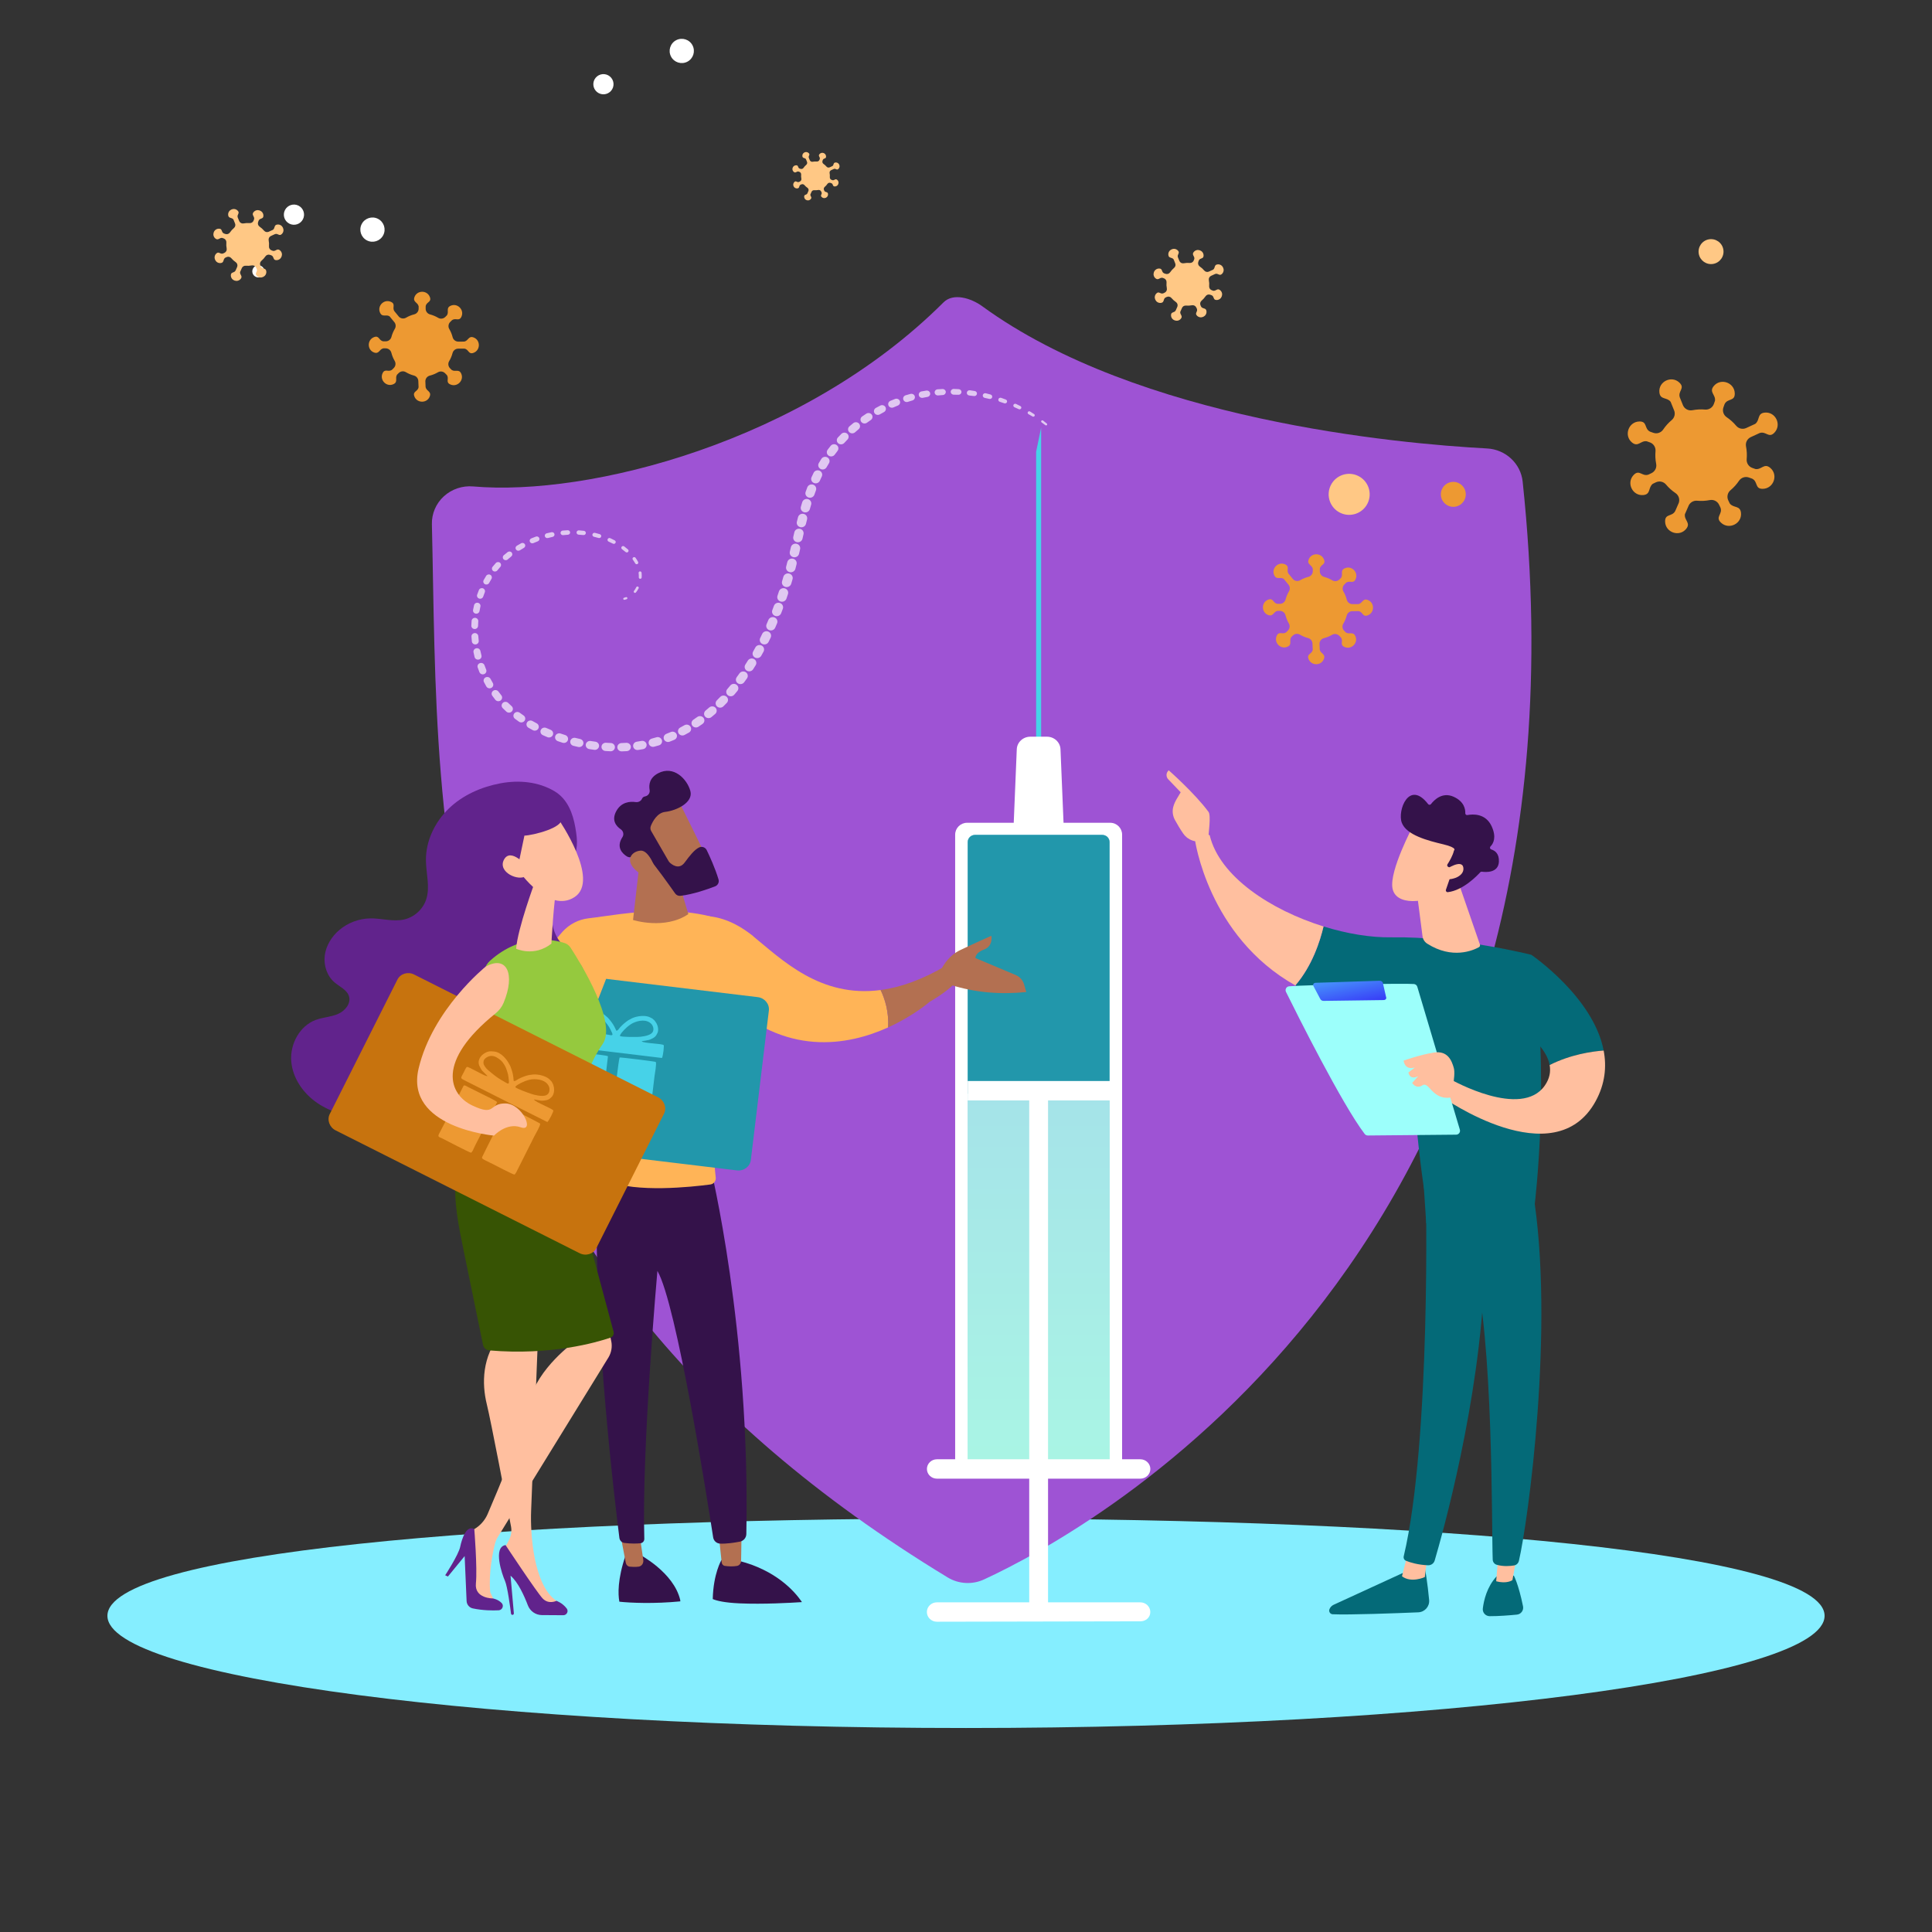 <?xml version="1.0" encoding="UTF-8"?>
<svg id="Layer_2" data-name="Layer 2" xmlns="http://www.w3.org/2000/svg" xmlns:xlink="http://www.w3.org/1999/xlink" viewBox="0 0 1024 1024">
  <rect x="0" y="0" width="1024" height="1024" fill="#333333" stroke="none"/>
  <defs>
    <linearGradient id="linear-gradient" x1="2472.768" y1="4795.012" x2="2807.553" y2="4795.012" gradientTransform="translate(-4244.514 3250.068) rotate(-90)" gradientUnits="userSpaceOnUse">
      <stop offset="0" stop-color="#53eac9"/>
      <stop offset=".996" stop-color="#45aed8"/>
    </linearGradient>
    <linearGradient id="linear-gradient-2" x1="5872.285" y1="512.722" x2="5922.466" y2="721.81" gradientTransform="translate(6611.742) rotate(-180) scale(1 -1)" gradientUnits="userSpaceOnUse">
      <stop offset="0" stop-color="#9cfffb"/>
      <stop offset="1" stop-color="#9bfffa"/>
    </linearGradient>
    <linearGradient id="linear-gradient-3" x1="5899.186" y1="504.24" x2="5894.352" y2="533.24" gradientTransform="translate(7045.028 -306.913) rotate(176.824) scale(1.094 -.914) skewX(-8.28)" gradientUnits="userSpaceOnUse">
      <stop offset="0" stop-color="#53d8ff"/>
      <stop offset="1" stop-color="#3840f7"/>
    </linearGradient>
  </defs>
  <path d="M967.067,856.418c0,32.84-203.74,59.463-455.067,59.463s-455.067-26.622-455.067-59.463,202.837-51.571,454.164-51.571,455.97,18.73,455.97,51.571Z" fill="#85eeff"/>
  <g>
    <path d="M235.267,263.04c4.18-3.818,9.832-5.716,15.537-5.216,61.027,5.353,174.886-23.318,249.301-97.581,5.167-5.157,14.585-2.242,20.509,2.075,82.759,60.329,219.942,72.822,267.564,75.376,9.85,.529,17.843,7.982,18.861,17.554,43.308,407.974-229.033,555.809-285.517,581.904-6.174,2.853-13.443,2.439-19.244-1.084C220.763,665.039,232.805,442.622,228.912,277.821c-.132-5.585,2.175-10.962,6.355-14.781Z" fill="#9e53d4"/>
    <g>
      <polygon points="551.829 420.668 549.168 420.668 549.168 239.46 551.829 226.608 551.829 420.668" fill="#46d2e8"/>
      <path d="M563.804,438.66h-26.612l1.72-41.538c.154-3.718,3.319-6.655,7.172-6.655h8.828c3.853,0,7.018,2.937,7.172,6.655l1.72,41.538Z" fill="#fff"/>
      <path d="M512.558,436.09h75.88c3.479,0,6.303,2.824,6.303,6.303v332.337h-88.486V442.392c0-3.479,2.824-6.303,6.303-6.303Z" fill="#fff"/>
      <path d="M512.908,777.3V446.281c0-2.079,1.745-3.765,3.898-3.765h67.383c2.153,0,3.898,1.686,3.898,3.765v331.019h-75.179Z" fill="url(#linear-gradient)"/>
      <path d="M386.937,572.318h330.953v75.179H386.937c-2.115,0-3.831-1.717-3.831-3.831v-67.517c0-2.115,1.717-3.831,3.831-3.831Z" transform="translate(1160.406 59.409) rotate(90)" fill="#fff" opacity=".5"/>
      <path d="M485.744,473.511h133.34v75.179h-133.34c-2.115,0-3.831-1.717-3.831-3.831v-67.517c0-2.115,1.717-3.831,3.831-3.831Z" transform="translate(1061.599 -39.397) rotate(90)" fill="#2297ab"/>
      <rect x="545.508" y="581.955" width="9.98" height="272.454" fill="#fff"/>
      <rect x="512.898" y="572.959" width="75.427" height="10.281" fill="#fff"/>
      <path d="M604.388,783.725h-107.779c-2.94,0-5.322-2.302-5.322-5.141h0c0-2.839,2.383-5.141,5.322-5.141h107.779c2.939,0,5.322,2.302,5.322,5.141h0c0,2.839-2.383,5.141-5.322,5.141Z" fill="#fff"/>
      <path d="M604.426,859.333l-107.841,.216c-2.939,0-5.322-2.301-5.322-5.141h0c0-2.839,2.383-5.141,5.322-5.141h107.78c2.94,0,5.322,2.301,5.322,5.141h0c0,2.839-2.321,4.924-5.261,4.924Z" fill="#fff"/>
    </g>
    <g opacity=".68">
      <path d="M554.086,225.357l-1.997-1.464-.017-.013c-.281-.206-.336-.593-.123-.864,.213-.271,.614-.324,.895-.118l.023,.018,1.955,1.579c.245,.198,.278,.55,.072,.787-.199,.23-.548,.266-.793,.087l-.017-.013Z" fill="#fff"/>
      <path d="M547.245,220.738l-2.148-1.238-.023-.013c-.397-.229-.527-.725-.29-1.109s.751-.509,1.148-.28l.034,.02,2.129,1.363c.358,.229,.456,.695,.219,1.04-.23,.335-.691,.434-1.044,.231l-.024-.014Z" fill="#fff"/>
      <path d="M539.948,216.862l-2.262-1.018-.028-.013c-.499-.225-.715-.797-.483-1.28,.232-.482,.826-.691,1.325-.466l.031,.015,2.28,1.121c.469,.231,.655,.784,.416,1.237-.233,.442-.786,.624-1.249,.417l-.03-.013Z" fill="#fff"/>
      <path d="M532.288,213.744l-2.358-.781-.034-.011c-.598-.198-.916-.827-.712-1.405,.205-.578,.856-.886,1.455-.687l.037,.013,2.394,.885c.567,.21,.851,.824,.634,1.372-.213,.536-.825,.81-1.382,.626l-.035-.012Z" fill="#fff"/>
      <path d="M524.343,211.422l-2.425-.539-.039-.009c-.696-.155-1.13-.825-.97-1.497,.16-.672,.854-1.092,1.55-.937l.044,.011,2.48,.64c.666,.172,1.062,.833,.884,1.476-.174,.629-.832,1.008-1.483,.864l-.041-.009Z" fill="#fff"/>
      <path d="M516.208,209.914l-2.465-.291-.044-.005c-.79-.093-1.352-.788-1.256-1.55,.097-.763,.815-1.306,1.605-1.213l.05,.007,2.541,.388c.761,.116,1.281,.807,1.161,1.542-.118,.719-.804,1.215-1.546,1.128l-.047-.006Z" fill="#fff"/>
      <path d="M507.97,209.238l-2.477-.048-.05-.001c-.872-.017-1.565-.713-1.547-1.555,.017-.842,.738-1.511,1.61-1.494l.043,.001,2.575,.117c.851,.039,1.51,.737,1.469,1.56-.039,.808-.738,1.436-1.57,1.421l-.053-.001Z" fill="#fff"/>
      <path d="M499.723,209.375l-2.463,.209-.055,.005c-.927,.079-1.745-.584-1.826-1.48-.081-.896,.604-1.686,1.532-1.764l.043-.003,2.577-.155c.911-.055,1.696,.614,1.753,1.494,.056,.866-.614,1.613-1.503,1.689l-.057,.005Z" fill="#fff"/>
      <path d="M491.557,210.376c-.807,.155-1.616,.3-2.419,.472-.966,.207-1.924-.381-2.139-1.315-.214-.933,.395-1.858,1.361-2.065l.036-.007,.017-.003c.847-.16,1.7-.292,2.549-.433,.958-.159,1.868,.462,2.033,1.387,.162,.91-.457,1.775-1.389,1.955l-.051,.01Z" fill="#fff"/>
      <path d="M483.573,212.254l-2.347,.73-.058,.018c-.999,.31-2.069-.22-2.39-1.184-.321-.964,.227-1.998,1.226-2.308l.046-.014,2.484-.706c.989-.281,2.027,.266,2.317,1.221,.286,.94-.257,1.925-1.216,2.224l-.063,.019Z" fill="#fff"/>
      <path d="M475.852,214.956l-2.253,.963-.057,.024c-1,.427-2.169-.009-2.611-.975-.442-.966,.01-2.095,1.009-2.522l.033-.014,2.388-.97c.996-.405,2.142,.047,2.561,1.009,.414,.95-.038,2.043-1.009,2.459l-.06,.026Z" fill="#fff"/>
      <path d="M468.474,218.43l-2.135,1.187-.055,.031c-.984,.547-2.241,.22-2.808-.73-.566-.951-.228-2.165,.756-2.712l.033-.018,2.269-1.209c.983-.524,2.22-.179,2.762,.771,.536,.938,.193,2.116-.764,2.649l-.058,.032Z" fill="#fff"/>
      <path d="M461.519,222.633l-1.993,1.394-.053,.037c-.954,.668-2.288,.462-2.979-.46-.691-.921-.478-2.21,.476-2.877l.032-.022,2.128-1.432c.956-.643,2.271-.417,2.937,.507,.658,.912,.436,2.163-.492,2.814l-.056,.039Z" fill="#fff"/>
      <path d="M455.059,227.509l-1.83,1.585-.051,.044c-.909,.787-2.306,.714-3.121-.164-.815-.878-.739-2.227,.169-3.014l.03-.026,1.964-1.64c.913-.763,2.294-.666,3.084,.216,.781,.872,.692,2.185-.192,2.952l-.054,.046Z" fill="#fff"/>
      <path d="M449.158,232.99l-1.652,1.754-.048,.051c-.84,.892-2.271,.958-3.195,.146-.924-.812-.992-2.193-.151-3.085l.017-.018,1.77-1.839c.845-.878,2.267-.928,3.176-.112,.902,.81,.96,2.17,.133,3.049l-.05,.053Z" fill="#fff"/>
      <path d="M443.887,239.028l-1.445,1.913-.044,.058c-.751,.994-2.195,1.213-3.225,.487-1.03-.726-1.255-2.12-.504-3.115l.015-.02,1.557-2.014c.758-.98,2.195-1.182,3.21-.45,1.008,.727,1.221,2.1,.482,3.08l-.046,.06Z" fill="#fff"/>
      <path d="M439.333,245.573l-1.214,2.052-.039,.066c-.645,1.09-2.083,1.469-3.212,.846-1.129-.623-1.521-2.012-.876-3.103l.013-.022,1.318-2.172c.654-1.077,2.087-1.438,3.202-.807,1.107,.627,1.484,1.996,.849,3.07l-.041,.068Z" fill="#fff"/>
      <path d="M435.551,252.567l-.995,2.174-.026,.058c-.536,1.171-1.954,1.702-3.166,1.184-1.213-.518-1.762-1.887-1.226-3.058l.011-.023,1.074-2.28c.546-1.159,1.961-1.671,3.161-1.143,1.191,.524,1.722,1.875,1.195,3.028l-.028,.061Z" fill="#fff"/>
      <path d="M432.461,259.919l-.813,2.257-.017,.047c-.443,1.232-1.837,1.883-3.112,1.455-1.276-.428-1.95-1.774-1.506-3.006l.007-.02,.869-2.346c.453-1.222,1.846-1.858,3.111-1.421,1.258,.435,1.916,1.767,1.479,2.984l-.018,.05Z" fill="#fff"/>
      <path d="M429.912,267.513l-.679,2.314-.01,.034c-.371,1.263-1.731,1.996-3.038,1.638-1.307-.358-2.066-1.672-1.696-2.934l.002-.008,.708-2.38c.375-1.259,1.735-1.986,3.038-1.624,1.303,.362,2.056,1.676,1.682,2.935l-.008,.027Z" fill="#fff"/>
      <path d="M427.767,275.275l-.587,2.352-.005,.02c-.32,1.284-1.658,2.074-2.987,1.764-1.329-.309-2.147-1.601-1.826-2.885l.002-.008,.606-2.391c.325-1.28,1.662-2.064,2.988-1.75,1.325,.314,2.137,1.606,1.812,2.886l-.003,.013Z" fill="#fff"/>
      <path d="M425.874,283.148l-.543,2.377-.001,.006c-.297,1.298-1.626,2.117-2.97,1.831s-2.192-1.571-1.895-2.868l.002-.009,.555-2.388c.301-1.294,1.631-2.107,2.971-1.817,1.34,.291,2.182,1.575,1.881,2.869l0-.001Z" fill="#fff"/>
      <path d="M424.068,291.09l-.549,2.391c-.3,1.305-1.638,2.129-2.99,1.839-1.351-.29-2.204-1.582-1.904-2.888l.002-.009,.002-.008,.554-2.373,.002-.007c.304-1.302,1.643-2.119,2.991-1.825,1.348,.294,2.196,1.579,1.892,2.88Z" fill="#fff"/>
      <path d="M422.186,299.066l-.605,2.394c-.33,1.307-1.694,2.108-3.048,1.789-1.353-.319-2.183-1.637-1.853-2.944l.002-.009,.006-.023,.602-2.348,.006-.021c.334-1.303,1.699-2.098,3.049-1.775,1.35,.323,2.174,1.633,1.84,2.936Z" fill="#fff"/>
      <path d="M420.062,307.024l-.698,2.372c-.38,1.292-1.772,2.041-3.11,1.674-1.338-.367-2.114-1.712-1.734-3.003l.005-.016,.675-2.326,.007-.024c.376-1.295,1.768-2.051,3.109-1.688,1.341,.363,2.124,1.708,1.748,3.003l-.002,.008Z" fill="#fff"/>
      <path d="M417.634,314.904l-.786,2.348c-.425,1.27-1.836,1.967-3.151,1.556-1.315-.411-2.037-1.773-1.612-3.044l.006-.018,.761-2.299,.008-.026c.422-1.274,1.832-1.977,3.151-1.57,1.319,.407,2.047,1.77,1.625,3.044l-.002,.008Z" fill="#fff"/>
      <path d="M414.906,322.698l-.88,2.319c-.473,1.246-1.902,1.886-3.192,1.429-1.29-.457-1.953-1.837-1.48-3.083l.007-.019,.851-2.268,.01-.027c.469-1.25,1.899-1.896,3.193-1.443,1.294,.453,1.963,1.834,1.494,3.084l-.003,.008Z" fill="#fff"/>
      <path d="M411.857,330.389l-.981,2.284c-.523,1.219-1.97,1.797-3.232,1.291s-1.86-1.903-1.337-3.122l.009-.021,.948-2.229,.012-.029c.52-1.223,1.967-1.807,3.233-1.304s1.87,1.9,1.35,3.123l-.003,.008Z" fill="#fff"/>
      <path d="M408.462,337.954l-1.09,2.241c-.577,1.187-2.041,1.697-3.27,1.139-1.229-.557-1.757-1.972-1.18-3.158l.012-.024,1.051-2.182,.015-.031c.574-1.191,2.039-1.707,3.272-1.153,1.233,.554,1.767,1.969,1.193,3.16l-.004,.008Z" fill="#fff"/>
      <path d="M404.695,345.363l-1.208,2.187c-.635,1.15-2.115,1.585-3.306,.972-1.191-.613-1.641-2.043-1.006-3.193l.015-.026,1.163-2.124,.019-.033c.632-1.154,2.113-1.595,3.308-.985,1.195,.611,1.651,2.041,1.02,3.195l-.004,.007Z" fill="#fff"/>
      <path d="M400.521,352.581l-1.336,2.121c-.697,1.107-2.192,1.458-3.337,.784-1.146-.673-1.51-2.117-.812-3.223l.019-.029,1.283-2.054,.023-.036c.694-1.111,2.19-1.468,3.34-.797,1.151,.671,1.52,2.115,.826,3.226l-.005,.007Z" fill="#fff"/>
      <path d="M395.905,359.562l-1.476,2.039c-.764,1.055-2.269,1.312-3.361,.575-1.093-.738-1.359-2.191-.595-3.247l.023-.032,1.413-1.967,.028-.038c.761-1.06,2.268-1.323,3.365-.587,1.097,.735,1.369,2.191,.608,3.251l-.005,.007Z" fill="#fff"/>
      <path d="M390.811,366.245l-1.627,1.936c-.835,.994-2.346,1.145-3.375,.339-1.029-.806-1.186-2.265-.351-3.259l.029-.035,1.552-1.86,.034-.041c.833-.998,2.346-1.156,3.38-.351s1.196,2.266,.364,3.264l-.005,.006Z" fill="#fff"/>
      <path d="M385.203,372.557l-1.787,1.808c-.909,.92-2.418,.954-3.371,.076-.952-.878-.988-2.336-.079-3.256l.037-.037,1.696-1.729,.042-.042c.908-.925,2.419-.964,3.377-.087s.998,2.337,.09,3.262l-.006,.006Z" fill="#fff"/>
      <path d="M379.054,378.408l-1.953,1.65c-.985,.832-2.482,.736-3.343-.215-.862-.951-.762-2.397,.223-3.229l.044-.038,1.846-1.571,.05-.043c.984-.837,2.484-.746,3.35,.204s.772,2.399-.211,3.236l-.006,.005Z" fill="#fff"/>
      <path d="M372.352,383.694l-2.117,1.458c-1.059,.729-2.529,.492-3.284-.531-.755-1.022-.509-2.443,.55-3.172l.053-.037,1.993-1.383,.059-.041c1.058-.734,2.532-.501,3.293,.521,.76,1.022,.519,2.446-.54,3.18l-.007,.005Z" fill="#fff"/>
      <path d="M365.111,388.3l-2.271,1.233c-1.127,.611-2.553,.225-3.186-.863-.633-1.088-.233-2.466,.894-3.077l.061-.033,2.131-1.166,.067-.037c1.127-.616,2.557-.234,3.195,.854,.638,1.088,.242,2.47-.884,3.086l-.007,.004Z" fill="#fff"/>
      <path d="M357.379,392.117l-2.403,.977c-1.183,.481-2.547-.055-3.045-1.198-.498-1.143,.058-2.46,1.241-2.941l.067-.027,2.252-.924,.074-.03c1.184-.486,2.551,.047,3.055,1.19,.503,1.143-.049,2.465-1.232,2.951l-.008,.003Z" fill="#fff"/>
      <path d="M349.241,395.057l-2.503,.702c-1.225,.344-2.507-.337-2.863-1.52-.356-1.183,.348-2.421,1.574-2.765l.069-.02,2.347-.667,.077-.022c1.226-.349,2.513,.329,2.874,1.513,.361,1.184-.341,2.427-1.567,2.776l-.008,.002Z" fill="#fff"/>
      <path d="M340.813,397.072l-2.568,.423c-1.25,.206-2.435-.605-2.649-1.812-.213-1.207,.627-2.352,1.877-2.558l.07-.012,2.412-.406,.076-.013c1.251-.211,2.442,.598,2.661,1.807,.218,1.209-.619,2.359-1.871,2.57l-.008,.001Z" fill="#fff"/>
      <path d="M332.183,398.123l-2.603,.117c-1.258,.057-2.325-.883-2.384-2.098-.058-1.215,.914-2.246,2.172-2.303l.07-.003,2.446-.118,.079-.004c1.26-.061,2.333,.876,2.396,2.094,.063,1.217-.907,2.254-2.168,2.315l-.008,0Z" fill="#fff"/>
      <path d="M323.517,398.194l-2.59-.148c-1.249-.071-2.202-1.107-2.128-2.314,.074-1.207,1.146-2.127,2.395-2.055l.059,.003,2.456,.132,.067,.004c1.252,.067,2.21,1.102,2.141,2.311-.07,1.209-1.141,2.135-2.393,2.068l-.008-0Z" fill="#fff"/>
      <path d="M314.918,397.423l-2.558-.381c-1.229-.183-2.071-1.293-1.881-2.48,.19-1.187,1.339-2,2.568-1.817l.052,.008,2.439,.355,.06,.009c1.232,.179,2.08,1.289,1.894,2.479-.186,1.19-1.334,2.009-2.566,1.83l-.008-.001Z" fill="#fff"/>
      <path d="M306.443,395.898l-2.511-.598c-1.199-.285-1.932-1.456-1.636-2.614,.295-1.158,1.507-1.866,2.707-1.58l.049,.012,2.399,.562,.057,.013c1.202,.282,1.941,1.452,1.649,2.614-.292,1.162-1.503,1.875-2.706,1.593l-.008-.002Z" fill="#fff"/>
      <path d="M298.143,393.659l-2.447-.811c-1.159-.384-1.776-1.604-1.378-2.723,.397-1.116,1.652-1.712,2.808-1.335l.058,.019,2.338,.762,.056,.018c1.165,.38,1.791,1.599,1.398,2.725-.393,1.125-1.656,1.729-2.821,1.35l-.011-.004Z" fill="#fff"/>
      <path d="M290.086,390.69l-2.359-1.033c-1.094-.479-1.578-1.724-1.082-2.78,.493-1.049,1.767-1.518,2.856-1.055l.06,.025,2.255,.96,.057,.024c1.106,.471,1.607,1.718,1.12,2.786-.487,1.068-1.779,1.552-2.885,1.082l-.021-.009Z" fill="#fff"/>
      <path d="M282.348,386.983l-2.244-1.262c-1.016-.572-1.361-1.831-.769-2.812,.588-.975,1.878-1.309,2.891-.754l.062,.034,2.137,1.173,.06,.033c1.029,.565,1.389,1.828,.805,2.823-.585,.994-1.893,1.342-2.922,.777l-.02-.011Z" fill="#fff"/>
      <path d="M275.04,382.491l-2.085-1.512c-.921-.668-1.107-1.93-.415-2.819,.687-.883,1.981-1.066,2.9-.415l.066,.047,1.973,1.4,.063,.045c.934,.663,1.135,1.931,.449,2.833-.686,.902-1.999,1.096-2.933,.434l-.018-.013Z" fill="#fff"/>
      <path d="M268.336,377.138l-1.858-1.786c-.798-.768-.801-2.015-.006-2.786,.789-.766,2.069-.774,2.868-.022l.069,.065,1.743,1.64,.066,.062c.812,.765,.829,2.02,.037,2.805-.792,.785-2.092,.801-2.904,.036l-.015-.015Z" fill="#fff"/>
      <path d="M262.499,370.854l-1.537-2.045c-.647-.861-.449-2.066,.443-2.691,.885-.621,2.122-.437,2.773,.409l.054,.07,1.454,1.891,.053,.069c.661,.86,.476,2.076-.415,2.715-.891,.639-2.149,.459-2.811-.401l-.013-.017Z" fill="#fff"/>
      <path d="M257.75,363.806l-1.214-2.231c-.501-.921-.135-2.059,.819-2.543,.946-.48,2.116-.134,2.622,.772l.04,.071,1.16,2.078,.039,.07c.515,.922,.158,2.072-.796,2.57-.955,.497-2.145,.153-2.66-.769l-.01-.018Z" fill="#fff"/>
      <path d="M254.087,356.199l-.884-2.366c-.357-.955,.155-2.01,1.145-2.354,.982-.342,2.065,.143,2.43,1.086l.028,.071,.856,2.217,.027,.07c.37,.959-.134,2.026-1.127,2.384-.993,.358-2.097-.129-2.468-1.088l-.007-.019Z" fill="#fff"/>
      <path d="M251.528,348.196l-.549-2.456c-.217-.969,.421-1.925,1.424-2.134,.997-.208,1.979,.398,2.205,1.356l.017,.071,.544,2.31,.016,.07c.229,.974-.403,1.943-1.411,2.165-1.009,.221-2.012-.389-2.241-1.363l-.005-.019Z" fill="#fff"/>
      <path d="M250.095,339.942l-.206-2.504c-.079-.964,.666-1.808,1.664-1.885,.992-.076,1.86,.633,1.95,1.587l.007,.072,.221,2.36,.007,.07c.091,.971-.65,1.829-1.656,1.917-1.005,.088-1.894-.628-1.985-1.599l-.002-.019Z" fill="#fff"/>
      <path d="M249.819,331.579l.148-2.509c.056-.942,.892-1.661,1.867-1.607,.968,.054,1.71,.85,1.665,1.783l-.004,.073-.114,2.367-.003,.071c-.046,.95-.88,1.684-1.863,1.639-.983-.044-1.743-.85-1.698-1.799l.001-.019Z" fill="#fff"/>
      <path d="M250.742,323.255l.518-2.465c.19-.9,1.099-1.482,2.031-1.299,.926,.182,1.526,1.049,1.349,1.943l-.015,.074-.462,2.325-.014,.072c-.181,.91-1.091,1.506-2.033,1.331-.942-.175-1.559-1.054-1.378-1.964l.004-.018Z" fill="#fff"/>
      <path d="M252.914,315.143l.9-2.363c.32-.84,1.285-1.27,2.154-.96,.863,.307,1.308,1.227,1.001,2.063l-.027,.074-.821,2.227-.026,.072c-.313,.85-1.281,1.294-2.161,.991-.88-.303-1.339-1.237-1.026-2.087l.006-.017Z" fill="#fff"/>
      <path d="M256.367,307.447l1.285-2.193c.444-.758,1.44-1.024,2.224-.595,.779,.426,1.056,1.377,.625,2.132l-.04,.071-1.182,2.068-.039,.069c-.439,.769-1.44,1.048-2.236,.624-.796-.424-1.085-1.391-.645-2.16l.009-.015Z" fill="#fff"/>
      <path d="M261.095,300.399l1.665-1.946c.558-.652,1.558-.744,2.233-.205,.671,.535,.769,1.492,.224,2.144l-.055,.066-1.535,1.833-.055,.065c-.556,.664-1.563,.767-2.251,.23-.687-.537-.794-1.51-.238-2.174l.011-.013Z" fill="#fff"/>
      <path d="M267.037,294.272l1.988-1.627c.646-.529,1.614-.452,2.162,.172,.542,.618,.469,1.54-.158,2.071l-.06,.05-1.842,1.559-.058,.05c-.646,.547-1.629,.484-2.195-.14-.566-.624-.501-1.573,.145-2.12l.019-.016Z" fill="#fff"/>
      <path d="M273.962,289.241l2.229-1.288c.692-.4,1.588-.182,2.002,.486,.409,.661,.194,1.515-.48,1.92l-.061,.037-2.086,1.254-.059,.036c-.695,.418-1.61,.213-2.043-.459-.433-.671-.22-1.555,.475-1.973l.022-.013Z" fill="#fff"/>
      <path d="M281.611,285.354l2.403-.936c.71-.277,1.517,.055,1.803,.741,.283,.678-.049,1.448-.743,1.732l-.06,.025-2.268,.928-.059,.024c-.716,.293-1.543-.03-1.846-.721-.304-.692,.031-1.49,.747-1.783l.023-.009Z" fill="#fff"/>
      <path d="M289.775,282.658l2.521-.568c.705-.159,1.41,.264,1.575,.946,.162,.674-.264,1.347-.956,1.516l-.061,.015-2.391,.582-.059,.015c-.715,.174-1.44-.245-1.62-.935-.18-.69,.253-1.39,.967-1.564l.023-.005Z" fill="#fff"/>
      <path d="M298.265,281.214l2.582-.177c.681-.047,1.273,.449,1.321,1.107,.048,.651-.453,1.217-1.123,1.275l-.062,.005-2.457,.211-.06,.005c-.693,.059-1.305-.435-1.366-1.105-.061-.669,.45-1.26,1.144-1.32l.022-.002Z" fill="#fff"/>
      <path d="M306.883,281.106l2.577,.243c.639,.06,1.107,.61,1.044,1.227-.062,.61-.618,1.059-1.248,1.011l-.063-.005-2.458-.189-.061-.005c-.653-.05-1.139-.602-1.088-1.233,.052-.63,.624-1.101,1.276-1.05l.021,.002Z" fill="#fff"/>
      <path d="M315.392,282.431l2.489,.69c.578,.16,.912,.742,.746,1.3-.164,.552-.755,.874-1.327,.726l-.061-.016-2.381-.616-.06-.016c-.593-.153-.945-.742-.786-1.314,.159-.573,.768-.913,1.361-.759l.019,.005Z" fill="#fff"/>
      <path d="M323.499,285.262l2.302,1.145c.498,.248,.694,.838,.437,1.319-.253,.476-.854,.666-1.349,.431l-.057-.027-2.211-1.052-.056-.026c-.514-.244-.725-.845-.472-1.341s.875-.7,1.389-.456l.016,.008Z" fill="#fff"/>
      <path d="M330.856,289.609c.684,.514,1.349,1.053,1.991,1.619,.383,.338,.41,.913,.06,1.284-.346,.366-.933,.395-1.317,.068-.612-.521-1.248-1.019-1.903-1.493-.426-.308-.512-.891-.193-1.302,.319-.411,.923-.494,1.348-.186l.014,.01Z" fill="#fff"/>
      <path d="M336.869,295.653c.495,.699,.944,1.432,1.344,2.189,.216,.409,.048,.91-.375,1.118-.417,.206-.928,.049-1.15-.347-.382-.685-.814-1.344-1.279-1.981-.283-.387-.188-.923,.213-1.196,.401-.273,.956-.181,1.238,.206l.008,.011Z" fill="#fff"/>
      <path d="M340.046,303.525c.097,.856,.111,1.717,.051,2.571-.029,.405-.392,.711-.812,.683-.413-.027-.726-.37-.708-.767,.036-.771,.003-1.543-.102-2.303-.058-.418,.247-.802,.68-.858,.433-.056,.831,.238,.888,.656l.002,.019Z" fill="#fff"/>
      <path d="M338.48,311.824c-.399,.762-.87,1.491-1.413,2.169-.223,.279-.639,.33-.928,.114-.285-.213-.339-.607-.127-.885,.473-.62,.883-1.288,1.227-1.986,.164-.333,.577-.474,.921-.316s.491,.557,.327,.89l-.007,.015Z" fill="#fff"/>
      <path d="M332.146,317.579c-.36,.13-.727,.24-1.098,.329-.31,.075-.624-.108-.702-.407-.077-.295,.107-.594,.409-.674,.327-.087,.649-.192,.965-.314,.303-.117,.648,.025,.769,.318,.122,.293-.025,.626-.329,.743l-.014,.005Z" fill="#fff"/>
    </g>
    <g>
      <path d="M755.154,830.522s1.556,8.81,2.319,17.532c.298,3.409-2.33,6.368-5.748,6.51-11.614,.484-36.458,1.424-45.373,1.027-1.34-.06-2.216-1.432-1.72-2.678h0c.416-1.044,1.217-1.889,2.239-2.358l41.037-18.861,7.246-1.172Z" fill="#046a78"/>
      <path d="M756.429,825.346l-1.25,10.539s-7.189,3.346-12.098-.422l2.977-11.744,10.371,1.627Z" fill="#ffbf9f"/>
      <path d="M755.489,627.218c.54,2.752,2.899,137.335-11.487,197.646-.235,.984,.264,1.998,1.201,2.381,2.207,.902,6.532,2.207,11.716,2.381,1.605,.054,3.045-.989,3.498-2.53,4.112-13.993,23.817-84.102,26.387-151.076,2.872-74.836,0-2.548,0-2.548l-1.685-46.259-29.631,.006Z" fill="#046a78"/>
      <path d="M802.36,835.119s2.477,4.448,4.876,16.267c.433,2.134-1.058,4.177-3.226,4.391-3.835,.377-9.739,.862-14.468,.829-2.18-.015-3.882-1.913-3.619-4.078,.524-4.314,2.156-11.392,7.197-16.909l9.24-.5Z" fill="#046a78"/>
      <path d="M804.536,821.564l-2.922,15.937s-2.889,2.149-8.603,.591l1.395-17.147,10.13,.619Z" fill="#ffbf9f"/>
      <path d="M812.429,631.348c11.766,71.007-2.552,175.5-7.381,195.951-.296,1.252-1.306,2.211-2.575,2.422-2.155,.357-5.704,.649-9.203-.367-1.205-.35-2.052-1.437-2.101-2.692-.648-16.535,.518-118.041-10.445-158.157-.556-2.033-1.797-3.806-3.515-5.027l-21.278-15.127-1.631-24.452,58.13,7.449Z" fill="#046a78"/>
      <g>
        <path d="M737.457,496.804c35.26-.582,74.165,9.258,74.165,9.258,10.51,61.327,1.838,132.062,1.838,132.062-27.297,7.159-58.09-4.377-58.09-4.377-4.537-25.633-10.092-98.474-10.092-98.474-17.228-2.138-47.033-6.407-58.72-12.979,8.915-10.334,13.117-23.482,14.943-31.255,12.466,3.874,25.081,5.944,35.957,5.764Z" fill="#046a78"/>
        <path d="M633.307,444.868c3.464-4.184,7.848-2.205,7.848-2.205,5.189,21.918,32.395,39.689,60.347,48.376-1.825,7.773-6.028,20.922-14.943,31.255-46.387-26.082-53.251-77.427-53.251-77.427Z" fill="#ffbf9f"/>
      </g>
      <g>
        <path d="M634.147,445.932c-.362,1.152,3.834,2.906,6.306-1.806,.086-2.259,1.46-11.934,.11-13.774-7.187-9.799-21.122-22.082-21.122-22.082-2.355,2.324-.415,4.607-.415,4.607l6.76,7.042c-1.414,2.555-3.138,4.712-3.947,7.803-.612,2.341-.238,4.842,.945,6.972,1.187,2.138,2.805,4.917,4.336,7.092,2.897,4.116,7.028,4.147,7.028,4.147Z" fill="#ffbf9f"/>
        <path d="M628.743,424.488l6.16,5.222,1.934,5.199-5.492,6.093s-1.847-10.316-3.219-12.549c-1.372-2.233-.661-3.312,.618-3.965Z" fill="#ffbf9f"/>
      </g>
      <path d="M798.098,540.203l13.524-34.142s32.934,22.378,38.351,50.75c-6.223,.458-17.547,2.077-28.63,7.673-2.436-13.397-23.244-24.282-23.244-24.282Z" fill="#046a78"/>
      <path d="M769.317,572.33s36.977,20.898,49.454,3.054c2.59-3.705,3.21-7.388,2.572-10.898,11.084-5.597,22.408-7.215,28.63-7.673,1.633,8.553,.77,17.65-4.256,26.845-21.855,39.979-81.293-2.209-81.293-2.209l4.893-9.117Z" fill="#ffbf9f"/>
      <g>
        <path d="M773.76,598.767l-22.554-75.733c-.229-.8-.912-1.383-1.738-1.48-3.656-.426-55.957,.342-66.182,1.201-1.454,.122-2.332,1.66-1.686,2.968,5.815,11.764,29.733,59.616,41.71,75.292,.397,.519,1.01,.823,1.664,.817l46.823-.436c1.362-.013,2.338-1.32,1.963-2.63Z" fill="url(#linear-gradient-2)"/>
        <path d="M734.641,528.404l-1.734-7.605c-.264-.562-.932-.961-1.642-.98l-33.803,1.083c-1.108-.031-1.786,.841-1.328,1.706l3.692,6.958c.295,.557,.985,.932,1.694,.923l31.845-.436c1.036-.014,1.663-.824,1.275-1.648Z" fill="url(#linear-gradient-3)"/>
        <path d="M768.884,581.741s2.811-11.56,1.677-15.661c-1.134-4.101-3.331-9.374-10.654-8.202-7.323,1.172-15.962,4.257-15.962,4.257,0,0,.436,5.342,6.002,3.618l-3.451,2.671s.493,4.277,5.195,1.992l-3.21,3.542s2.019,3.513,5.478,1.26c3.459-2.253,5.117,7.915,14.926,6.523Z" fill="#ffbf9f"/>
      </g>
      <path d="M773.172,468.178l11.219,32.445c.186,.538-.035,1.133-.533,1.408-3.058,1.691-14.076,6.578-27.354-1.84-1.383-.877-2.325-2.307-2.535-3.931l-3.633-28.081h22.836Z" fill="#ffbf9f"/>
      <g>
        <path d="M748.761,438.133s-12.32,23.191-10.741,32.558c1.579,9.368,16.848,8.695,30.18,1.087l9.317-25.041-28.756-8.605Z" fill="#ffbf9f"/>
        <path d="M767.612,459.481c-.542-.24-.742-.903-.417-1.399,.987-1.508,2.837-4.584,3.427-7.277,0,0,2.215-1.418-5.637-3.298-7.852-1.879-19.56-4.796-22.021-11.48-2.4-6.516,3.905-22.902,13.963-9.846,.383,.497,1.132,.508,1.514,.011,1.649-2.146,5.984-6.601,12.002-3.9,5.632,2.527,6.267,6.654,6.189,8.735-.023,.612,.524,1.088,1.126,.973,2.848-.543,9.681-1.01,12.871,6,2.627,5.774,.92,9.043-.635,10.641-.504,.518-.283,1.371,.408,1.582,1.872,.573,4.288,2.16,4.046,6.544-.335,6.062-7.112,5.527-9.041,5.251-.316-.045-.635,.063-.849,.3-1.655,1.831-9.109,9.605-17.176,10.542-.699,.081-1.24-.609-1.011-1.274l3.491-10.149c.162-.471-.063-.988-.519-1.19l-1.732-.767Z" fill="#34124a"/>
        <path d="M766.208,460.922s8.772-6.018,9.413-.95c.641,5.068-7.899,7.341-12.129,5.452l2.716-4.502Z" fill="#ffbf9f"/>
      </g>
    </g>
  </g>
  <g>
    <path d="M324.581,42.167c-1.364-2.624-4.596-3.645-7.22-2.282-2.624,1.364-3.645,4.596-2.282,7.22,1.363,2.624,4.596,3.645,7.219,2.282,2.624-1.363,3.645-4.596,2.282-7.219Z" fill="#fff"/>
    <path d="M367.05,24.04c-1.636-3.148-5.515-4.374-8.663-2.738-3.148,1.636-4.374,5.515-2.738,8.663,1.636,3.148,5.515,4.374,8.663,2.738,3.148-1.636,4.374-5.515,2.738-8.663Z" fill="#fff"/>
    <path d="M158.226,109.004c-2.636-1.339-5.859-.287-7.198,2.349-1.339,2.636-.287,5.859,2.349,7.198,2.636,1.339,5.859,.287,7.198-2.349,1.339-2.636,.287-5.859-2.349-7.198Z" fill="#fff"/>
    <path d="M200.323,115.974c-3.164-1.607-7.031-.345-8.637,2.819-1.607,3.164-.345,7.031,2.819,8.637,3.164,1.607,7.031,.345,8.638-2.819s.345-7.031-2.819-8.637Z" fill="#fff"/>
    <path d="M138.391,140.962c-1.582-.803-3.515-.172-4.319,1.409-.803,1.582-.172,3.515,1.409,4.319,1.582,.803,3.515,.172,4.319-1.409,.803-1.582,.172-3.515-1.409-4.319Z" fill="#fff"/>
    <path d="M935.312,218.693c-4.09,.424-2.406,3.988-4.999,5.965l-4.727,2.176c-1.848,.88-4.06,.402-5.374-1.168-1.469-1.757-3.161-3.27-5.014-4.52-1.705-1.15-2.427-3.3-1.739-5.239l.602-1.697c1.57-3.241,5.518-1.302,5.401-5.717-.153-5.774-7.525-8.322-11.166-3.838-2.592,3.192,1.118,4.521,.683,7.753l-.602,1.697c-.688,1.939-2.602,3.153-4.651,2.972-2.225-.197-4.493-.088-6.741,.351-2.009,.392-4.028-.63-4.909-2.479l-1.735-4.296c-1.182-3.402,2.981-4.822-.223-7.862-4.191-3.975-11.206-.563-10.609,5.182,.424,4.09,3.988,2.406,5.965,4.999l1.735,4.296c.881,1.848,.402,4.06-1.168,5.374-1.757,1.469-3.27,3.161-4.52,5.014-1.15,1.706-3.3,2.427-5.239,1.739l-1.697-.602c-3.241-1.57-1.302-5.518-5.717-5.401-5.774,.152-8.322,7.525-3.838,11.166,3.192,2.592,4.521-1.118,7.753-.683l1.697,.602c1.939,.688,3.153,2.602,2.972,4.651-.197,2.225-.088,4.494,.351,6.741,.392,2.009-.63,4.028-2.479,4.909l-1.623,.773c-3.402,1.182-4.822-2.981-7.862,.223-3.975,4.191-.563,11.206,5.182,10.609,4.09-.424,2.406-3.988,4.999-5.965l1.623-.773c1.848-.881,4.06-.402,5.374,1.168,1.469,1.757,3.161,3.27,5.014,4.52,1.705,1.15,2.427,3.3,1.739,5.239l-1.827,4.182c-1.57,3.241-5.518,1.302-5.402,5.717,.152,5.774,7.525,8.322,11.166,3.838,2.592-3.192-1.118-4.522-.683-7.753l1.827-4.182c.688-1.939,2.602-3.153,4.651-2.972,2.225,.197,4.493,.088,6.741-.351,2.01-.392,4.028,.63,4.909,2.479l.773,1.623c1.182,3.402-2.982,4.822,.223,7.862,4.191,3.975,11.206,.563,10.609-5.182-.424-4.09-3.988-2.406-5.965-4.999l-.773-1.623c-.88-1.848-.402-4.06,1.168-5.374,1.757-1.469,3.27-3.161,4.52-5.014,1.15-1.706,3.3-2.427,5.239-1.739l1.697,.602c3.241,1.57,1.302,5.518,5.717,5.401,5.774-.153,8.322-7.525,3.838-11.166-3.192-2.592-4.521,1.118-7.753,.683l-1.697-.602c-1.939-.688-3.153-2.602-2.972-4.651,.197-2.225,.088-4.493-.351-6.741-.392-2.009,.63-4.028,2.479-4.909l4.727-2.176c3.402-1.182,4.822,2.981,7.862-.223,3.975-4.191,.563-11.206-5.182-10.609Z" fill="#ed9932"/>
    <path d="M645.333,140.129c-1.912,.198-1.125,1.864-2.337,2.788l-2.21,1.017c-.864,.412-1.898,.188-2.512-.546-.687-.821-1.478-1.529-2.343-2.113-.797-.538-1.134-1.542-.813-2.449l.281-.793c.734-1.515,2.579-.608,2.525-2.672-.071-2.699-3.517-3.89-5.219-1.794-1.212,1.492,.523,2.113,.319,3.624l-.281,.793c-.321,.906-1.216,1.474-2.174,1.389-1.04-.092-2.1-.041-3.151,.164-.939,.183-1.883-.295-2.294-1.159l-.811-2.008c-.553-1.59,1.394-2.254-.104-3.675-1.959-1.858-5.238-.263-4.959,2.422,.198,1.912,1.864,1.125,2.788,2.337l.811,2.008c.412,.864,.188,1.898-.546,2.512-.821,.687-1.529,1.478-2.113,2.343-.538,.797-1.542,1.134-2.449,.813l-.793-.281c-1.515-.734-.608-2.579-2.672-2.525-2.699,.071-3.89,3.517-1.794,5.219,1.492,1.212,2.113-.523,3.624-.319l.793,.281c.906,.321,1.474,1.216,1.389,2.174-.092,1.04-.041,2.1,.164,3.151,.183,.939-.295,1.883-1.159,2.294l-.759,.361c-1.59,.553-2.254-1.394-3.675,.104-1.858,1.959-.263,5.238,2.422,4.959,1.912-.198,1.125-1.864,2.337-2.788l.759-.361c.864-.412,1.898-.188,2.512,.546,.687,.821,1.478,1.529,2.343,2.113,.797,.538,1.134,1.542,.813,2.449l-.854,1.955c-.734,1.515-2.579,.608-2.525,2.672,.071,2.699,3.517,3.89,5.219,1.794,1.212-1.492-.523-2.113-.319-3.624l.854-1.955c.321-.906,1.216-1.474,2.174-1.389,1.04,.092,2.1,.041,3.151-.164,.939-.183,1.883,.295,2.294,1.159l.361,.759c.553,1.59-1.394,2.254,.104,3.675,1.959,1.858,5.238,.263,4.959-2.422-.198-1.912-1.864-1.125-2.788-2.337l-.361-.759c-.412-.864-.188-1.898,.546-2.512,.821-.687,1.529-1.478,2.113-2.343,.538-.797,1.542-1.134,2.449-.813l.793,.281c1.515,.734,.608,2.579,2.672,2.525,2.699-.071,3.89-3.517,1.794-5.219-1.492-1.212-2.113,.523-3.624,.319l-.793-.281c-.906-.321-1.474-1.216-1.389-2.174,.092-1.04,.041-2.1-.164-3.151-.183-.939,.295-1.883,1.159-2.294l2.21-1.017c1.59-.553,2.254,1.394,3.675-.104,1.858-1.959,.263-5.238-2.422-4.959Z" fill="#ffc885"/>
    <path d="M147.021,119.01c-1.912,.198-1.125,1.864-2.337,2.788l-2.21,1.017c-.864,.412-1.898,.188-2.512-.546-.687-.821-1.478-1.529-2.343-2.113-.797-.538-1.134-1.542-.813-2.449l.281-.793c.734-1.515,2.579-.608,2.525-2.672-.071-2.699-3.517-3.89-5.219-1.794-1.212,1.492,.523,2.113,.319,3.624l-.281,.793c-.321,.906-1.216,1.474-2.174,1.389-1.04-.092-2.1-.041-3.151,.164-.939,.183-1.883-.295-2.294-1.159l-.811-2.008c-.553-1.59,1.394-2.254-.104-3.675-1.959-1.858-5.238-.263-4.959,2.422,.198,1.912,1.864,1.125,2.788,2.337l.811,2.008c.412,.864,.188,1.898-.546,2.512-.821,.687-1.529,1.478-2.113,2.343-.538,.797-1.542,1.134-2.449,.813l-.793-.281c-1.515-.734-.608-2.579-2.672-2.525-2.699,.071-3.89,3.517-1.794,5.219,1.492,1.212,2.113-.523,3.624-.319l.793,.281c.906,.321,1.474,1.216,1.389,2.174-.092,1.04-.041,2.1,.164,3.151,.183,.939-.295,1.883-1.159,2.294l-.759,.361c-1.59,.553-2.254-1.394-3.675,.104-1.858,1.959-.263,5.238,2.422,4.959,1.912-.198,1.125-1.864,2.337-2.788l.759-.361c.864-.412,1.898-.188,2.512,.546,.687,.821,1.478,1.529,2.343,2.113,.797,.538,1.134,1.542,.813,2.449l-.854,1.955c-.734,1.515-2.579,.608-2.525,2.672,.071,2.699,3.517,3.89,5.219,1.794,1.212-1.492-.523-2.113-.319-3.624l.854-1.955c.321-.906,1.216-1.474,2.174-1.389,1.04,.092,2.1,.041,3.151-.164,.939-.183,1.883,.295,2.294,1.159l.361,.759c.553,1.59-1.394,2.254,.104,3.675,1.959,1.858,5.238,.263,4.959-2.422-.198-1.912-1.864-1.125-2.788-2.337l-.361-.759c-.412-.864-.188-1.898,.546-2.512,.821-.687,1.529-1.478,2.113-2.343,.538-.797,1.542-1.134,2.449-.813l.793,.281c1.515,.734,.608,2.579,2.672,2.525,2.699-.071,3.89-3.517,1.794-5.219-1.492-1.212-2.113,.523-3.624,.319l-.793-.281c-.906-.321-1.474-1.216-1.389-2.174,.092-1.04,.041-2.1-.164-3.151-.183-.939,.295-1.883,1.159-2.294l2.21-1.017c1.59-.553,2.254,1.394,3.675-.104,1.858-1.959,.263-5.238-2.422-4.959Z" fill="#ffc885"/>
    <path d="M442.818,86.121c-1.286,.134-.757,1.254-1.572,1.876l-1.487,.684c-.581,.277-1.277,.127-1.69-.367-.462-.552-.994-1.028-1.577-1.421-.536-.362-.763-1.038-.547-1.647l.189-.534c.494-1.019,1.735-.409,1.699-1.798-.048-1.816-2.367-2.617-3.511-1.207-.815,1.004,.352,1.422,.215,2.438l-.189,.534c-.216,.61-.818,.992-1.463,.935-.7-.062-1.413-.028-2.12,.11-.632,.123-1.267-.198-1.544-.78l-.546-1.351c-.372-1.07,.938-1.517-.07-2.472-1.318-1.25-3.524-.177-3.336,1.63,.133,1.286,1.254,.757,1.876,1.572l.546,1.351c.277,.581,.127,1.277-.367,1.69-.552,.462-1.028,.994-1.421,1.577-.362,.536-1.038,.763-1.647,.547l-.534-.189c-1.019-.494-.409-1.735-1.798-1.699-1.816,.048-2.617,2.367-1.207,3.511,1.004,.815,1.422-.352,2.438-.215l.534,.189c.61,.216,.992,.818,.935,1.463-.062,.7-.028,1.413,.11,2.12,.123,.632-.198,1.267-.78,1.544l-.51,.243c-1.07,.372-1.517-.938-2.472,.07-1.25,1.318-.177,3.524,1.63,3.336,1.286-.133,.757-1.254,1.572-1.876l.51-.243c.581-.277,1.277-.127,1.69,.367,.462,.552,.994,1.028,1.577,1.421,.536,.362,.763,1.038,.547,1.647l-.574,1.315c-.494,1.019-1.735,.409-1.699,1.798,.048,1.816,2.367,2.617,3.511,1.207,.815-1.004-.352-1.422-.215-2.438l.574-1.315c.216-.61,.818-.992,1.463-.935,.7,.062,1.413,.028,2.12-.11,.632-.123,1.267,.198,1.544,.78l.243,.51c.372,1.07-.938,1.517,.07,2.472,1.318,1.25,3.524,.177,3.336-1.63-.134-1.286-1.254-.757-1.876-1.572l-.243-.51c-.277-.581-.127-1.277,.367-1.69,.552-.462,1.028-.994,1.421-1.577,.362-.536,1.038-.763,1.647-.547l.534,.189c1.019,.494,.409,1.735,1.798,1.699,1.816-.048,2.617-2.367,1.207-3.511-1.004-.815-1.422,.352-2.438,.215l-.534-.189c-.61-.216-.992-.818-.935-1.463,.062-.7,.028-1.413-.11-2.12-.123-.632,.198-1.267,.78-1.544l1.487-.684c1.07-.372,1.517,.938,2.472-.07,1.25-1.318,.177-3.524-1.63-3.336Z" fill="#ffc885"/>
    <path d="M724.898,317.979c-2.673-.962-2.693,1.761-4.899,2.214l-3.182,.014c-1.421-.006-2.65-.977-2.999-2.354-.379-1.496-.968-2.95-1.767-4.315-.714-1.221-.508-2.77,.496-3.766l.882-.874c1.948-1.547,3.824,.844,5.075-1.939,1.635-3.639-2.189-7.434-5.799-5.735-2.57,1.21-.659,3.149-1.898,5.03l-.882,.874c-1.004,.996-2.555,1.189-3.77,.465-1.359-.81-2.807-1.411-4.3-1.803-1.374-.361-2.335-1.598-2.329-3.018l.005-1.244c.284-2.471,3.301-2.108,2.217-4.96-1.417-3.73-6.805-3.709-8.155,.045-.962,2.673,1.761,2.693,2.214,4.899l-.005,1.244c-.006,1.421-.977,2.65-2.354,2.999-1.496,.379-2.95,.968-4.315,1.767-1.221,.714-2.77,.508-3.766-.496l-2.321-2.835c-1.547-1.948,.844-3.824-1.939-5.075-3.639-1.635-7.434,2.189-5.735,5.799,1.21,2.57,3.149,.659,5.03,1.898l2.321,2.835c.996,1.004,1.189,2.555,.464,3.77-.81,1.359-1.411,2.807-1.803,4.3-.361,1.374-1.598,2.335-3.018,2.329l-1.244-.005c-2.471-.284-2.108-3.301-4.96-2.217-3.73,1.417-3.709,6.805,.045,8.155,2.673,.962,2.693-1.761,4.899-2.214l1.244,.005c1.421,.006,2.65,.977,2.999,2.354,.379,1.496,.968,2.95,1.767,4.315,.714,1.221,.508,2.77-.496,3.766l-.882,.874c-1.948,1.547-3.824-.844-5.075,1.939-1.635,3.639,2.189,7.434,5.799,5.735,2.57-1.21,.659-3.149,1.898-5.03l.882-.874c1.004-.996,2.555-1.189,3.77-.464,1.359,.81,2.807,1.411,4.3,1.803,1.374,.361,2.335,1.598,2.329,3.018l.128,3.094c-.284,2.471-3.301,2.108-2.217,4.96,1.417,3.73,6.805,3.709,8.156-.045,.962-2.673-1.761-2.693-2.214-4.899l-.128-3.094c.006-1.421,.977-2.65,2.354-2.999,1.496-.379,2.95-.968,4.315-1.767,1.221-.714,2.77-.508,3.766,.496l.874,.882c1.547,1.948-.844,3.824,1.939,5.075,3.639,1.635,7.434-2.189,5.735-5.799-1.21-2.57-3.149-.659-5.03-1.898l-.874-.882c-.996-1.004-1.189-2.555-.465-3.77,.81-1.359,1.411-2.807,1.803-4.3,.361-1.374,1.598-2.335,3.018-2.329l3.182-.014c2.471,.284,2.108,3.301,4.96,2.217,3.729-1.417,3.709-6.805-.045-8.155Z" fill="#ed9932"/>
    <path d="M250.979,178.839c-2.673-.962-2.693,1.761-4.899,2.214l-3.182,.014c-1.421-.006-2.65-.977-2.999-2.354-.379-1.496-.968-2.95-1.767-4.315-.714-1.221-.508-2.77,.496-3.766l.882-.874c1.948-1.547,3.824,.844,5.075-1.939,1.635-3.639-2.189-7.434-5.799-5.735-2.57,1.21-.659,3.149-1.898,5.03l-.882,.874c-1.004,.996-2.555,1.189-3.77,.465-1.359-.81-2.807-1.411-4.3-1.803-1.374-.361-2.335-1.598-2.329-3.018l.005-1.244c.284-2.471,3.301-2.108,2.217-4.96-1.417-3.73-6.805-3.709-8.155,.045-.962,2.673,1.761,2.693,2.214,4.899l-.005,1.244c-.006,1.421-.977,2.65-2.354,2.999-1.496,.379-2.95,.968-4.315,1.767-1.221,.714-2.77,.508-3.766-.496l-2.321-2.835c-1.547-1.948,.844-3.824-1.939-5.075-3.639-1.635-7.434,2.189-5.735,5.799,1.21,2.57,3.149,.659,5.03,1.898l2.321,2.835c.996,1.004,1.189,2.555,.464,3.77-.81,1.359-1.411,2.807-1.803,4.3-.361,1.374-1.598,2.335-3.018,2.329l-1.244-.005c-2.471-.284-2.108-3.301-4.96-2.217-3.73,1.417-3.709,6.805,.045,8.155,2.673,.962,2.693-1.761,4.899-2.214l1.244,.005c1.421,.006,2.65,.977,2.999,2.354,.379,1.496,.968,2.95,1.767,4.315,.714,1.221,.508,2.77-.496,3.766l-.882,.874c-1.948,1.547-3.824-.844-5.075,1.939-1.635,3.639,2.189,7.434,5.799,5.735,2.57-1.21,.659-3.149,1.898-5.03l.882-.874c1.004-.996,2.555-1.189,3.77-.464,1.359,.81,2.807,1.411,4.3,1.803,1.374,.361,2.335,1.598,2.329,3.018l.128,3.094c-.284,2.471-3.301,2.108-2.217,4.96,1.417,3.73,6.805,3.709,8.156-.045,.962-2.673-1.761-2.693-2.214-4.899l-.128-3.094c.006-1.421,.977-2.65,2.354-2.999,1.496-.379,2.95-.968,4.315-1.767,1.221-.714,2.77-.508,3.766,.496l.874,.882c1.547,1.948-.844,3.824,1.939,5.075,3.639,1.635,7.434-2.189,5.735-5.799-1.21-2.57-3.149-.659-5.03-1.898l-.874-.882c-.996-1.004-1.189-2.555-.465-3.77,.81-1.359,1.411-2.807,1.803-4.3,.361-1.374,1.598-2.335,3.018-2.329l3.182-.014c2.471,.284,2.108,3.301,4.96,2.217,3.729-1.417,3.709-6.805-.045-8.155Z" fill="#ed9932"/>
    <circle cx="715.089" cy="262.018" r="10.872" transform="translate(164.565 788.259) rotate(-63.832)" fill="#ffc885"/>
    <path d="M913.395,132.178c-.653-3.592-4.095-5.975-7.688-5.321-3.592,.654-5.975,4.095-5.321,7.688,.654,3.592,4.095,5.975,7.688,5.321,3.592-.653,5.975-4.095,5.321-7.688Z" fill="#ffc885"/>
    <path d="M776.788,260.835c-.653-3.592-4.095-5.975-7.688-5.321-3.592,.654-5.975,4.095-5.321,7.688,.654,3.592,4.095,5.975,7.688,5.321,3.592-.653,5.975-4.095,5.321-7.688Z" fill="#ed9932"/>
  </g>
  <g>
    <path d="M303.695,588.347c-4.567,4.72-11.245,8.755-15.939,11.263,6.809,8.7,16.072,17.452,28.382,26.07l3.433,8.05,11.633-13.494s-20.314-10.521-27.509-31.889Z" fill="#b37051"/>
    <path d="M360.591,848.756c.008-.244-.005-.492-.063-.743-3.46-14.714-21.66-24.138-21.66-24.138l-7.279,.453c-4.388,12.849-3.979,20.78-3.364,24.319,.017,.099,.045,.194,.07,.29,5.988,.632,18.327,1.181,32.296-.181Z" fill="#34124a"/>
    <path d="M328.839,813.452l2.84,14.872c.208,1.09,1.03,1.916,2.039,2.028,1.236,.136,2.996,.233,4.772,.001,1.592-.208,2.724-1.804,2.471-3.541l-1.928-13.196-10.193-.164Z" fill="#b37051"/>
    <path d="M425.001,849.147c-.051-.113-.095-.228-.169-.335-3.806-5.503-13.548-16.496-33.066-21.509l-9.395-.448s-4.303,7.208-4.599,20.683c2.133,.912,6.27,1.924,14.296,2.279,12.406,.547,27.146-.284,32.933-.669Z" fill="#34124a"/>
    <path d="M380.857,812.58c.093,.702,1.21,11.372,1.642,15.509,.103,.983,.801,1.754,1.696,1.875,1.597,.217,4.185,.433,6.458,.005,1.226-.231,2.13-1.391,2.152-2.757l.269-16.716-12.218,2.083Z" fill="#b37051"/>
    <path d="M376.445,618.114s21.285,86.528,19.128,194.949c-.039,1.977-1.455,3.661-3.396,4.037-2.86,.554-7.062,1.2-10.529,1.047-1.851-.082-3.377-1.48-3.659-3.311-2.879-18.694-19.431-124.013-29.55-141.23,0,0-8.346,93.429-6.941,141.994,.035,1.208-.866,2.24-2.068,2.36-1.823,.181-4.738,.294-8.437-.16-1.404-.172-2.522-1.253-2.7-2.657-2.01-15.815-13.531-109.941-11.887-177.586,.093-3.815,10.418-20.241,10.418-20.241l49.622,.799Z" fill="#34124a"/>
    <path d="M395.662,514.216c-3.547-6.085,6.902-12.042,3.355-18.127-27.874-20.806-70.507-11.189-86.967-9.384-5.397,.592-10.366,3.168-13.982,7.219-14.339,16.063-45.945,60.163-10.312,105.688,4.694-2.508,11.372-6.543,15.939-11.263-3.84-11.403-3.936-25.898,4.78-43.53,.265,1.413,.599,2.813,1.009,4.192,11.025,36.995,11.152,67.634,11.012,74.693-.019,.958,.542,1.83,1.427,2.202,15.192,6.373,44.685,3.201,54.59,1.888,1.816-.241,3.062-1.908,2.841-3.727-4.284-35.21,7.539-92.731,14.346-107.1,.49-1.034,1.158-1.961,1.962-2.749Z" fill="#ffb457"/>
    <path d="M338.955,457.547l-3.432,30.061s16.856,5.375,29.315-3.119l-8.22-27.504-17.664,.562Z" fill="#b37051"/>
    <g>
      <path d="M359.161,423.547c.401,.391,16.667,33.646,16.667,33.646l-19.186,8.884-20.099-29.229s15.897-19.835,22.618-13.301Z" fill="#b37051"/>
      <path d="M344.954,437.784c-.354,.873-.286,1.855,.185,2.671l9.24,15.981c.14,.242,.308,.462,.51,.657,1.113,1.07,4.931,4.193,7.988,.075,2.605-3.51,5.048-6.7,7.632-7.99,1.509-.754,3.34-.103,4.075,1.415,1.514,3.126,4.443,9.495,6.25,15.519,.453,1.51-.349,3.11-1.819,3.678-3.88,1.5-11.545,4.202-18.321,5.026-1.113,.136-2.205-.351-2.851-1.267-2.845-4.032-10.864-15.3-13.617-18.132-2.558-2.631-7.371-1.732-9.543-1.146-.824,.223-1.696,.095-2.421-.357-2.172-1.357-5.947-4.708-2.356-10.222,.893-1.371,.479-3.223-.874-4.144-2.423-1.65-5.031-4.717-2.421-9.573,2.643-4.916,7.227-5.287,10.338-4.856,1.376,.191,2.788-.51,3.338-1.786,.244-.568,.718-1.047,1.587-1.209,1.639-.305,2.735-1.782,2.441-3.423-.505-2.814-.032-6.451,4.486-8.842,8.287-4.384,15.364,3.091,17.093,9.332,1.729,6.242-7.525,10.484-13.314,11.123-4.252,.47-6.654,5.064-7.629,7.47Z" fill="#34124a"/>
      <path d="M347.699,461.286s-3.48-10.746-8.162-10.429c-4.682,.317-8.437,4.915-2.727,10.245,7.103,6.629,10.889,.185,10.889,.185Z" fill="#b37051"/>
    </g>
    <path d="M347.641,671.395c-.38-.006-.723-.267-.816-.654-1.763-7.282-15.714-15.478-15.855-15.56-.408-.237-.546-.761-.308-1.169,.238-.408,.759-.547,1.169-.308,.6,.349,14.721,8.646,16.655,16.635,.111,.459-.171,.921-.63,1.032-.072,.018-.145,.025-.216,.024Z" fill="#34124a"/>
    <g>
      <path d="M466.75,524.735c-31.974,4.272-52.439-16.188-67.734-28.647-20.193-16.448-36.236-8.863-36.236-8.863l21.142,41.98c32.079,31.237,65.586,24.954,86.801,15.341,.454-8.035-1.586-14.799-3.973-19.812Z" fill="#ffb457"/>
      <path d="M511.887,506.427l-10.669,5.522c-12.81,7.519-24.228,11.418-34.468,12.786,2.386,5.013,4.426,11.776,3.973,19.812,13.505-6.119,22.031-13.588,22.031-13.588,24.192-13.902,19.134-24.531,19.134-24.531Z" fill="#b37051"/>
    </g>
    <path d="M542.809,521.835c-.646-2.281-2.295-4.145-4.48-5.064l-21.328-8.979s-.28-2.758,4.61-4.551c4.89-1.793,3.842-7.254,3.842-7.254,0,0-6.688,2.922-16.486,7.569-5.603,2.658-8.8,7.458-10.513,11.082l5.409,7.357c13.167,4.188,26.543,5.163,40.07,3.804l-1.124-3.964Z" fill="#b37051"/>
  </g>
  <g>
    <path d="M401.65,528.507l-143.777-17.34c-3.646-.44-6.972,2.046-7.391,5.523l-9.55,79.187c-.419,3.477,2.22,6.682,5.866,7.122l143.777,17.34c3.646,.44,6.972-2.046,7.391-5.523l2.449-20.304,2.668-22.121,4.434-36.762c.419-3.477-2.22-6.682-5.867-7.122Z" fill="#2297ab"/>
    <path d="M328.556,549.087c1.056,.623,7.23,.527,9.107,.521,1.958-.006,5.937-.499,7.616-1.869,1.847-1.507,.859-4.007,.068-4.895-2.538-2.849-6.947-2.026-10.005-.549-1.208,.584-3.093,2.09-3.797,2.863-.333,.366-.41,.313-.825,.799-.669,.784-2.006,2.061-2.163,3.13h0Zm-20.451-7.322c.25,1.818,1.314,2.247,2.083,2.852,.782,.615,2.801,1.287,3.776,1.632,3.385,1.197,4.951,1.625,8.788,2.254,1.003,.165,2.414,.61,1.671-1.011-1.368-2.985-1.739-3.656-3.852-6.164-.771-.915-2.743-2.504-3.959-2.942-1.796-.648-3.8-1.21-5.622-.515-1.683,.642-3.058,2.641-2.886,3.895h0Zm18.57,4.534c.484-.05,.772-.227,1.053-.616,1.176-1.623,2.668-2.953,4.223-4.175,1.109-.871,1.067-.696,1.943-1.218,1.371-.817,2.754-1.338,4.748-1.653,1.71-.27,4.109-.299,5.82,.547,.324,.16,.886,.413,1.22,.617,.367,.223,.223,.16,.447,.373,.217,.207,.193,.172,.448,.375,.412,.328,1.164,1.442,1.415,1.911,.675,1.259,1.23,3.412,.477,5.045-.477,1.034-.75,1.423-1.399,2.064-.533,.526-2.507,1.484-3.185,1.645-.419,.099-.812,.101-1.266,.23-.756,.216-2.068,.247-2.524,.463,1.068,1.15,11.101,1.156,11.692,2.072,.217,.337-.232,5.392-.932,6.774l-48.011-5.802c-3.704-.444-3.073-.233-2.614-3.988,.069-.56,.227-2.935,.621-3.224,.735-.538,10.103,1.367,11.509,.995,.464-.123,.247-.086,.373-.172l-3.599-1.676c-.738-.429-1.398-1.103-1.892-1.538-2.481-2.183-1.975-5.543,.229-7.96,1.501-1.646,2.546-1.767,4.081-2.195,3.669-1.025,7.995,1.749,9.861,3.538,.419,.401,.521,.353,.938,.837,1.123,1.303,2.581,3.111,3.32,4.648l1.001,2.082h0Zm-6.431,29.877c-.349,3.587-.998,7.29-1.299,10.546-.166,1.795,.089,1.208-.535,3.048-1.258,.188-14.703-1.662-17.14-1.96-1.432-.175-2.537,.256-2.306-1.634l.849-6.265c.375-3.799,.876-6.654,1.237-10.147l1.542-12.215c.782-.415,1.377-.129,2.377-.007l9.754,1.144c1.662,.245,6.429,.622,7.505,1.153l-1.276,10.867-.71,5.469h0Zm23.61,16.7c-.492,.257-10.89-1.147-12.409-1.335-7.737-.959-6.919-.214-6.611-3.286,.103-1.034,.211-2.041,.338-3.075,.342-2.798,2.73-23.818,3.243-24.697,1.041-.088,18.645,2.094,19.144,2.359,.552,.953-.463,6.025-.643,7.516l-1.822,15.225c-.127,1.276-.304,2.598-.47,3.872-.126,.97-.24,3.025-.769,3.422h0Z" fill="#46d2e8"/>
  </g>
  <polygon points="324.225 511.18 309.484 549.009 293.692 530.094 313.974 501.066 324.225 511.18" fill="#ffb457"/>
  <g>
    <path d="M308.116,511.896c-3.211-5.302-8.811-8.784-12.19-13.98-4.255-6.546-4.401-15.214-1.613-22.506,2.313-6.051,6.434-11.275,8.793-17.308,3.175-8.12,3.235-11.613,1.788-19.765-1.274-7.18-4.064-14.828-10.956-18.945-8.525-5.094-18.953-6.06-28.711-4.216-10.129,1.913-19.949,6.214-27.359,13.38-7.41,7.166-12.241,17.22-12.117,27.527,.083,6.974,2.327,14.162,.092,20.768-1.738,5.137-6.255,9.237-11.536,10.47-5.869,1.37-11.969-.636-17.996-.557-5.974,.078-11.897,2.293-16.457,6.153-4.039,3.42-7.032,8.216-7.713,13.463-.681,5.248,1.147,10.894,5.181,14.319,2.759,2.342,6.641,3.928,7.659,7.401,1.14,3.885-2.205,7.789-5.934,9.367-3.729,1.578-7.925,1.713-11.72,3.126-8.49,3.16-13.634,12.728-12.971,21.763,.663,9.035,6.379,17.213,13.875,22.299,7.496,5.087,16.594,7.37,25.623,8.107,9.029,.736,18.103,.016,27.152-.41,10.35-.488,20.906-.624,30.722-3.944,9.926-3.358,18.502-9.781,26.499-16.553,3.786-3.206,7.626-6.713,9.326-11.374,1.234-3.384,1.24-7.144,2.659-10.455,3.045-7.105,11.487-10.126,16.37-16.118,4.951-6.075,5.594-15.304,1.534-22.008Z" fill="#61238c"/>
    <path d="M299.172,499.807c-5.846-1.856-22.898-5.383-39.41,9.369-2.8,2.502-3.99,6.353-3.064,9.992,4.111,16.158,14.875,63.874,4.434,84.277,0,0,17.499,19.926,37.189,4.41,0,0,9.332-37.865,21.023-54.366,8.071-11.392-11.877-43.457-16.93-51.208-.765-1.174-1.906-2.051-3.242-2.475Z" fill="#95c93e"/>
    <path d="M283.467,467.584s-9.084,24.434-9.912,35.265c0,0,9.532,4.521,18.698-2.703,0,0,1.345-24.53,2.787-28.904l-11.573-3.659Z" fill="#ffbf9f"/>
    <path d="M296.074,434.271s22.212,32.167,8.479,41.185c-13.732,9.018-29.545-13.842-29.545-13.842,0,0-4.992-17.491,.616-23.306,5.608-5.816,20.449-4.037,20.449-4.037Z" fill="#ffbf9f"/>
    <path d="M285.679,426.502s10.399,2.642,11.786,7.388c1.387,4.747-14.95,8.865-19.512,9.006l-3.98,19.001s-10.568-18.105-6.1-28.391c4.467-10.286,17.806-7.004,17.806-7.004Z" fill="#61238c"/>
    <path d="M279.452,459.346s-8.68-10.386-12.305-3.765c-3.626,6.621,7.773,11.82,11.8,8.605l.506-4.841Z" fill="#ffbf9f"/>
    <path d="M319.724,688.018c-.094,1.724,2.714,15.459,4.245,22.785,.616,2.948,.104,6.014-1.433,8.604l-58.643,95.175c-.71,1.151-1.232,2.402-1.559,3.714-1.119,4.493-3.467,15.509-2.496,25.582l2.855,6.182-12.727-3.106-2.227-34.349,3.652-2.147c3.155-1.854,5.633-4.663,7.081-8.024,5.365-12.458,18.7-44.173,22.255-59.678,4.04-17.62,23.906-31.665,23.906-31.665l-3.318-8.21,18.41-14.862Z" fill="#ffbf9f"/>
    <path d="M235.959,834.921s7.074-10.825,7.954-15.07c.88-4.244,3.261-11.725,7.477-9.394,0,0,1.671,20.712,.85,28.782-.821,8.069,9.009,7.968,9.009,7.968,0,0,2.702,.424,4.653,2.439,1.347,1.391,.33,3.751-1.605,3.844-3.218,.155-8.327,.127-13.673-.995-1.868-.392-3.232-2.009-3.315-3.917l-1.032-23.824-8.878,10.847-1.441-.68Z" fill="#61238c"/>
    <path d="M285.37,702.776s-3.398,85.923-3.868,98.127c-.469,12.204,1.295,39.293,13.403,47.577l-5.389,3.857s-6.564-5.764-12.89-16.754c-7.107-12.347-9.279-14.617-9.279-14.617l2.503-4.924c1.096-2.156,1.448-4.609,.997-6.985-2.435-12.842-10.572-55.559-12.831-64.766-2.667-10.868-2.636-25.325,7.442-37.263,10.078-11.939,19.911-4.25,19.911-4.25Z" fill="#ffbf9f"/>
    <path d="M271.599,855.922c-.38-.002-.698-.28-.745-.656-.361-2.872-1.871-14.388-3.211-17.385-1.534-3.432-6.494-17.855,.308-18.964,0,0,16.467,24.91,19.651,28.284,3.184,3.374,7.304,1.278,7.304,1.278,0,0,3.139,.983,5.469,4.061,1.109,1.465,.02,3.572-1.817,3.56l-11.361-.075c-3.299-.022-6.234-2.073-7.411-5.156-1.919-5.026-5.236-12.407-9.186-15.721l1.759,19.951c.039,.445-.313,.827-.759,.824h0Z" fill="#61238c"/>
    <path d="M301.159,598.632s-2.691,8.117,1.025,21.619l23.022,85.577c.362,1.345-.383,2.734-1.701,3.183-7.339,2.501-31.445,9.517-64.152,6.732-1.647-.14-3.01-1.33-3.343-2.949-2.001-9.746-8.829-42.999-10.235-49.831-5.357-26.035-11.355-54.114,17.285-70.573,12.984,5.81,25.124,9.307,38.099,6.242Z" fill="#375404"/>
    <g>
      <path d="M348.829,581.619l-129.353-65.117c-3.28-1.651-7.252-.443-8.827,2.686l-35.864,71.243c-1.575,3.128-.18,7.039,3.1,8.69l129.353,65.117c3.28,1.651,7.252,.443,8.827-2.686l9.196-18.267,10.019-19.902,16.65-33.074c1.575-3.128,.18-7.039-3.101-8.69Z" fill="#c7730e"/>
      <path d="M273.089,576.165c.782,.944,6.622,2.95,8.389,3.582,1.843,.659,5.754,1.546,7.798,.827,2.248-.791,2.168-3.478,1.725-4.582-1.42-3.541-5.847-4.264-9.224-3.913-1.335,.139-3.619,.916-4.544,1.404-.438,.231-.492,.155-1.047,.471-.896,.51-2.587,1.258-3.097,2.21h0Zm-16.751-13.829c-.382,1.794,.473,2.56,.991,3.39,.527,.844,2.198,2.162,2.998,2.817,2.778,2.275,4.106,3.209,7.501,5.103,.887,.495,2.064,1.394,1.915-.384-.273-3.272-.394-4.029-1.531-7.106-.415-1.122-1.731-3.286-2.725-4.112-1.47-1.22-3.164-2.428-5.113-2.393-1.801,.032-3.773,1.446-4.037,2.684h0Zm15.928,10.569c.472,.117,.803,.048,1.2-.222,1.657-1.127,3.512-1.872,5.389-2.493,1.339-.443,1.24-.292,2.241-.486,1.567-.303,3.045-.324,5.028,.057,1.7,.326,3.966,1.114,5.289,2.491,.25,.26,.693,.689,.939,.994,.269,.335,.156,.226,.294,.503,.134,.269,.123,.228,.294,.505,.276,.448,.605,1.751,.683,2.278,.207,1.413-.001,3.627-1.264,4.908-.799,.811-1.189,1.084-2.016,1.466-.68,.314-2.862,.545-3.554,.466-.428-.049-.798-.181-1.269-.213-.785-.054-2.029-.469-2.531-.421,.614,1.444,10.049,4.856,10.294,5.918,.09,.391-2.049,4.993-3.176,6.056l-43.191-21.756c-3.333-1.675-2.811-1.262-1.105-4.639,.255-.504,1.21-2.684,1.678-2.822,.874-.256,9.039,4.716,10.488,4.842,.478,.042,.262,.003,.409-.036l-2.817-2.799c-.549-.654-.941-1.513-1.258-2.089-1.593-2.896,.024-5.884,2.918-7.409,1.971-1.038,2.994-.798,4.584-.68,3.799,.282,6.927,4.359,8.075,6.675,.258,.52,.37,.509,.598,1.106,.614,1.607,1.372,3.803,1.545,5.499l.235,2.298h0Zm-16.191,25.919c-1.546,3.255-3.413,6.518-4.802,9.479-.765,1.632-.327,1.166-1.537,2.686-1.247-.25-13.266-6.555-15.456-7.662-1.288-.651-2.473-.62-1.614-2.32l2.925-5.605c1.642-3.447,3.083-5.961,4.608-9.124l5.597-10.966c.876-.125,1.339,.346,2.239,.801l8.787,4.387c1.48,.794,5.836,2.767,6.668,3.632l-4.889,9.789-2.525,4.903h0Zm16.539,23.723c-.55,.075-9.854-4.776-11.219-5.469-6.952-3.528-6.435-2.55-5.103-5.335,.448-.938,.891-1.848,1.362-2.778,1.271-2.515,10.653-21.476,11.434-22.13,1.009,.27,16.827,8.299,17.206,8.718,.196,1.084-2.481,5.51-3.156,6.852l-6.882,13.702c-.553,1.157-1.168,2.34-1.756,3.483-.448,.87-1.253,2.764-1.885,2.957h0Z" fill="#ed9932"/>
    </g>
    <path d="M257.383,512.349s-28.126,22.619-35.522,54.026c-7.396,31.407,39.995,35.521,39.995,35.521,0,0,6.557-7.089,14.162-4.4,7.605,2.688,.794-12.543-8.153-12.647-8.947-.104-4.917,7.037-17.48,1.1-12.239-5.783-19.581-23.177,12.297-48.852,1.848-1.488,3.334-3.399,4.245-5.59,6.359-15.285,1.674-25.446-9.544-19.158Z" fill="#ffbf9f"/>
  </g>
</svg>